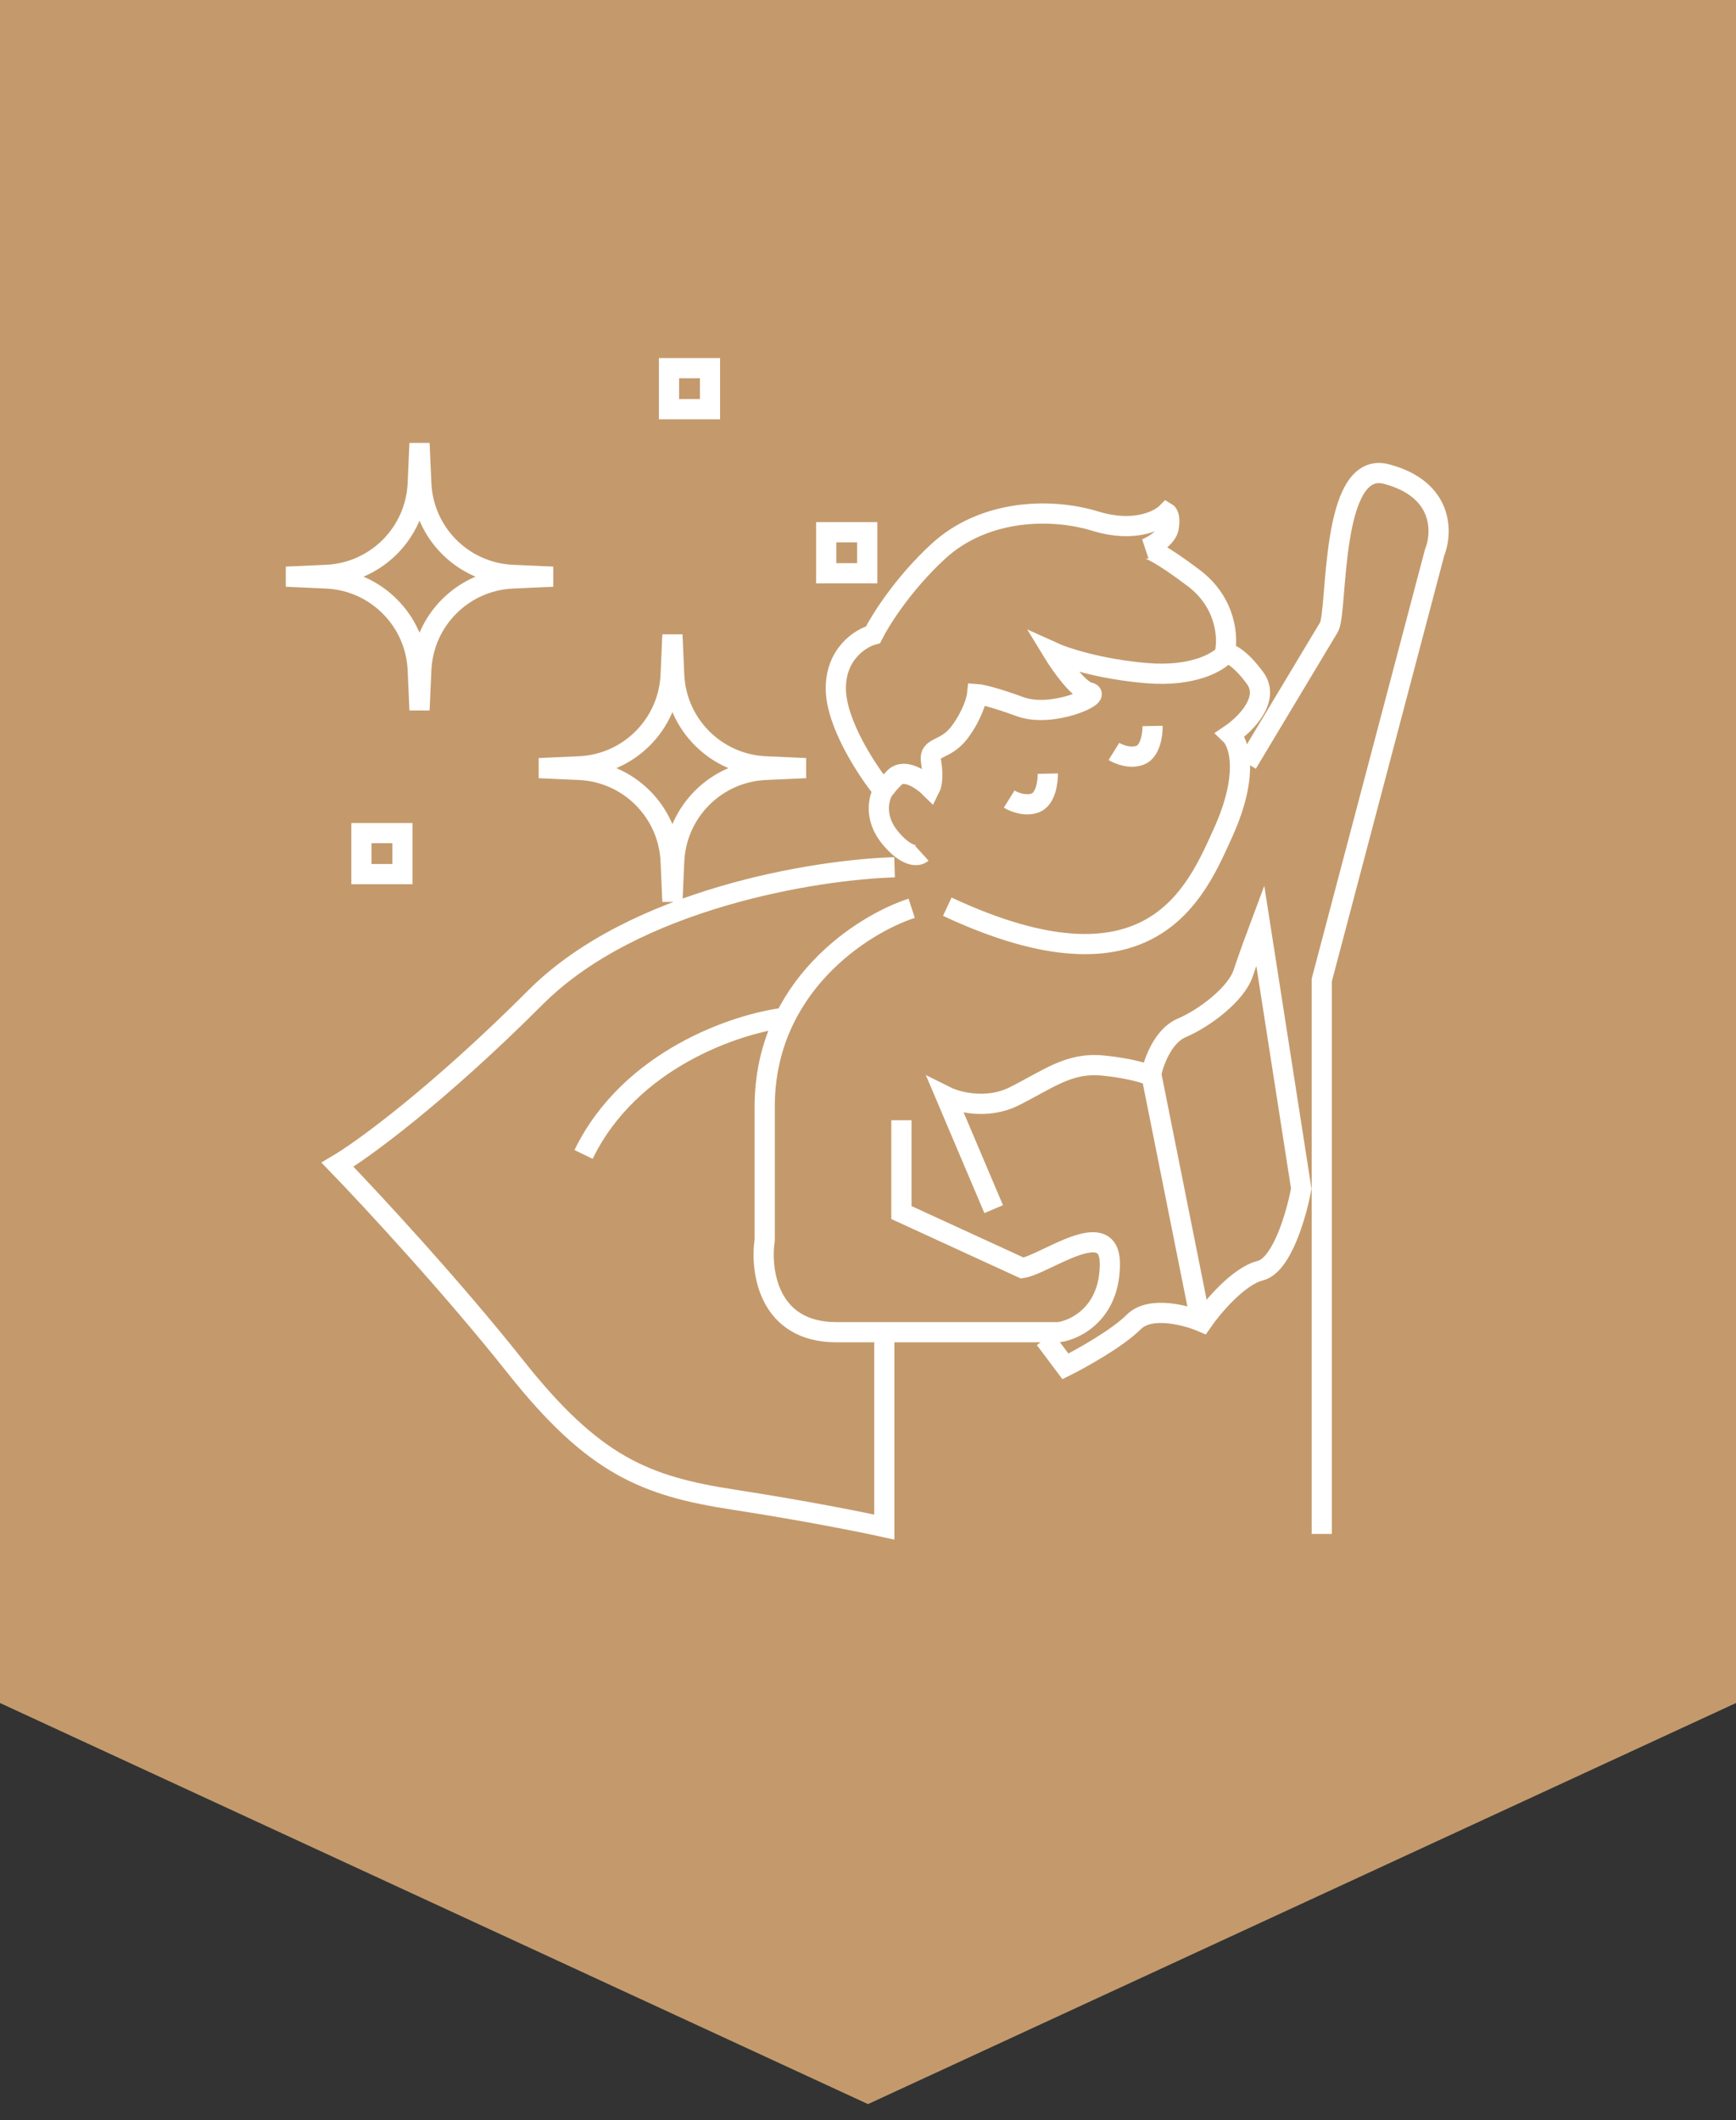 <?xml version="1.0" encoding="UTF-8"?> <svg xmlns="http://www.w3.org/2000/svg" width="86" height="105" viewBox="0 0 86 105" fill="none"><rect x="0" y="0" width="86" height="105" fill="#333333" stroke="none"/><path d="M0 0H86V84.338L43 104.202L0 84.338V0Z" fill="#C49A6C"></path><path d="M45.163 44.981C42.736 45.772 37.883 48.842 37.883 54.801V61.404C37.657 62.928 38.052 65.975 41.438 65.975H52.443C53.289 65.862 54.982 65.027 54.982 62.589C54.982 60.151 51.771 62.628 50.642 62.797L44.655 60.049V55.478M44.316 42.95C40.422 43.063 31.415 44.507 26.539 49.383C21.663 54.259 17.961 56.946 16.719 57.679C18.356 59.372 22.408 63.74 25.523 67.668C29.417 72.578 31.956 73.594 36.358 74.271C39.88 74.813 42.792 75.4 43.808 75.625V66.314M38.898 50.399C36.528 50.681 31.211 52.431 28.909 57.171M61.784 37.813L65.835 31.061C66.287 30.292 65.851 22.718 68.696 23.48C71.54 24.242 71.461 26.393 71.066 27.374L65.479 48.537V75.964M49.226 59.88L46.855 54.293C47.42 54.575 48.887 54.97 50.241 54.293C51.934 53.447 52.95 52.6 54.643 52.769C55.998 52.905 56.788 53.164 57.014 53.277C57.126 52.657 57.589 51.313 58.537 50.907C59.722 50.399 61.246 49.214 61.585 48.198C61.856 47.386 62.262 46.279 62.431 45.828L64.463 58.864C64.237 60.106 63.515 62.657 62.431 62.928C61.348 63.199 60.061 64.734 59.553 65.467C58.763 65.129 56.98 64.654 56.167 65.467C55.354 66.28 53.571 67.273 52.781 67.668L51.765 66.314M57.014 53.108L59.384 64.959M46.928 44.903C57.057 49.63 59.266 44.155 60.587 41.243C61.909 38.331 61.381 36.784 60.952 36.375C61.681 35.882 62.947 34.635 62.179 33.585C61.412 32.535 60.859 32.318 60.678 32.341C60.844 31.616 60.768 29.858 59.137 28.627C57.507 27.395 56.881 27.144 56.772 27.172C57.111 27.031 57.81 26.627 57.896 26.135C57.983 25.643 57.867 25.439 57.798 25.398C57.421 25.779 56.191 26.397 54.291 25.816C51.917 25.091 48.683 25.292 46.503 27.285C44.759 28.879 43.607 30.715 43.248 31.434C42.628 31.605 41.391 32.381 41.406 34.116C41.421 35.852 42.979 38.198 43.756 39.154C43.529 39.525 43.282 40.512 44.106 41.497C44.929 42.483 45.487 42.41 45.662 42.251M60.696 32.386C60.36 32.784 59.108 33.532 56.787 33.334C54.465 33.136 52.734 32.561 52.159 32.299C52.537 32.919 53.43 34.187 53.972 34.294C54.649 34.428 52.121 35.58 50.531 34.996C49.259 34.528 48.584 34.386 48.407 34.374C48.38 34.644 48.176 35.392 47.568 36.225C46.807 37.266 45.976 36.886 46.129 37.755C46.252 38.451 46.149 38.887 46.083 39.018C45.702 38.641 44.815 38.01 44.316 38.507C43.817 39.004 43.729 39.217 43.747 39.261M57.097 35.953C57.105 36.347 56.997 37.186 56.501 37.392C56.006 37.597 55.416 37.358 55.183 37.213M51.907 38.313C51.915 38.707 51.807 39.546 51.312 39.752C50.817 39.957 50.227 39.718 49.994 39.573M20.782 21.956L20.871 23.945C20.979 26.398 22.943 28.362 25.397 28.471L27.385 28.559L25.397 28.647C22.943 28.756 20.979 30.72 20.871 33.173L20.782 35.162L20.694 33.173C20.586 30.72 18.622 28.756 16.168 28.647L14.18 28.559L16.168 28.471C18.622 28.362 20.586 26.398 20.694 23.945L20.782 21.956ZM33.311 31.437L33.399 33.426C33.508 35.879 35.472 37.843 37.925 37.952L39.914 38.04L37.925 38.128C35.472 38.237 33.508 40.201 33.399 42.654L33.311 44.643L33.223 42.654C33.114 40.201 31.15 38.237 28.697 38.128L26.708 38.04L28.697 37.952C31.15 37.843 33.114 35.879 33.223 33.426L33.311 31.437ZM17.905 41.257H19.936V43.288H17.905V41.257ZM33.142 18.231H35.173V20.263H33.142V18.231ZM40.93 26.358H42.962V28.39H40.93V26.358Z" stroke="white"></path></svg> 